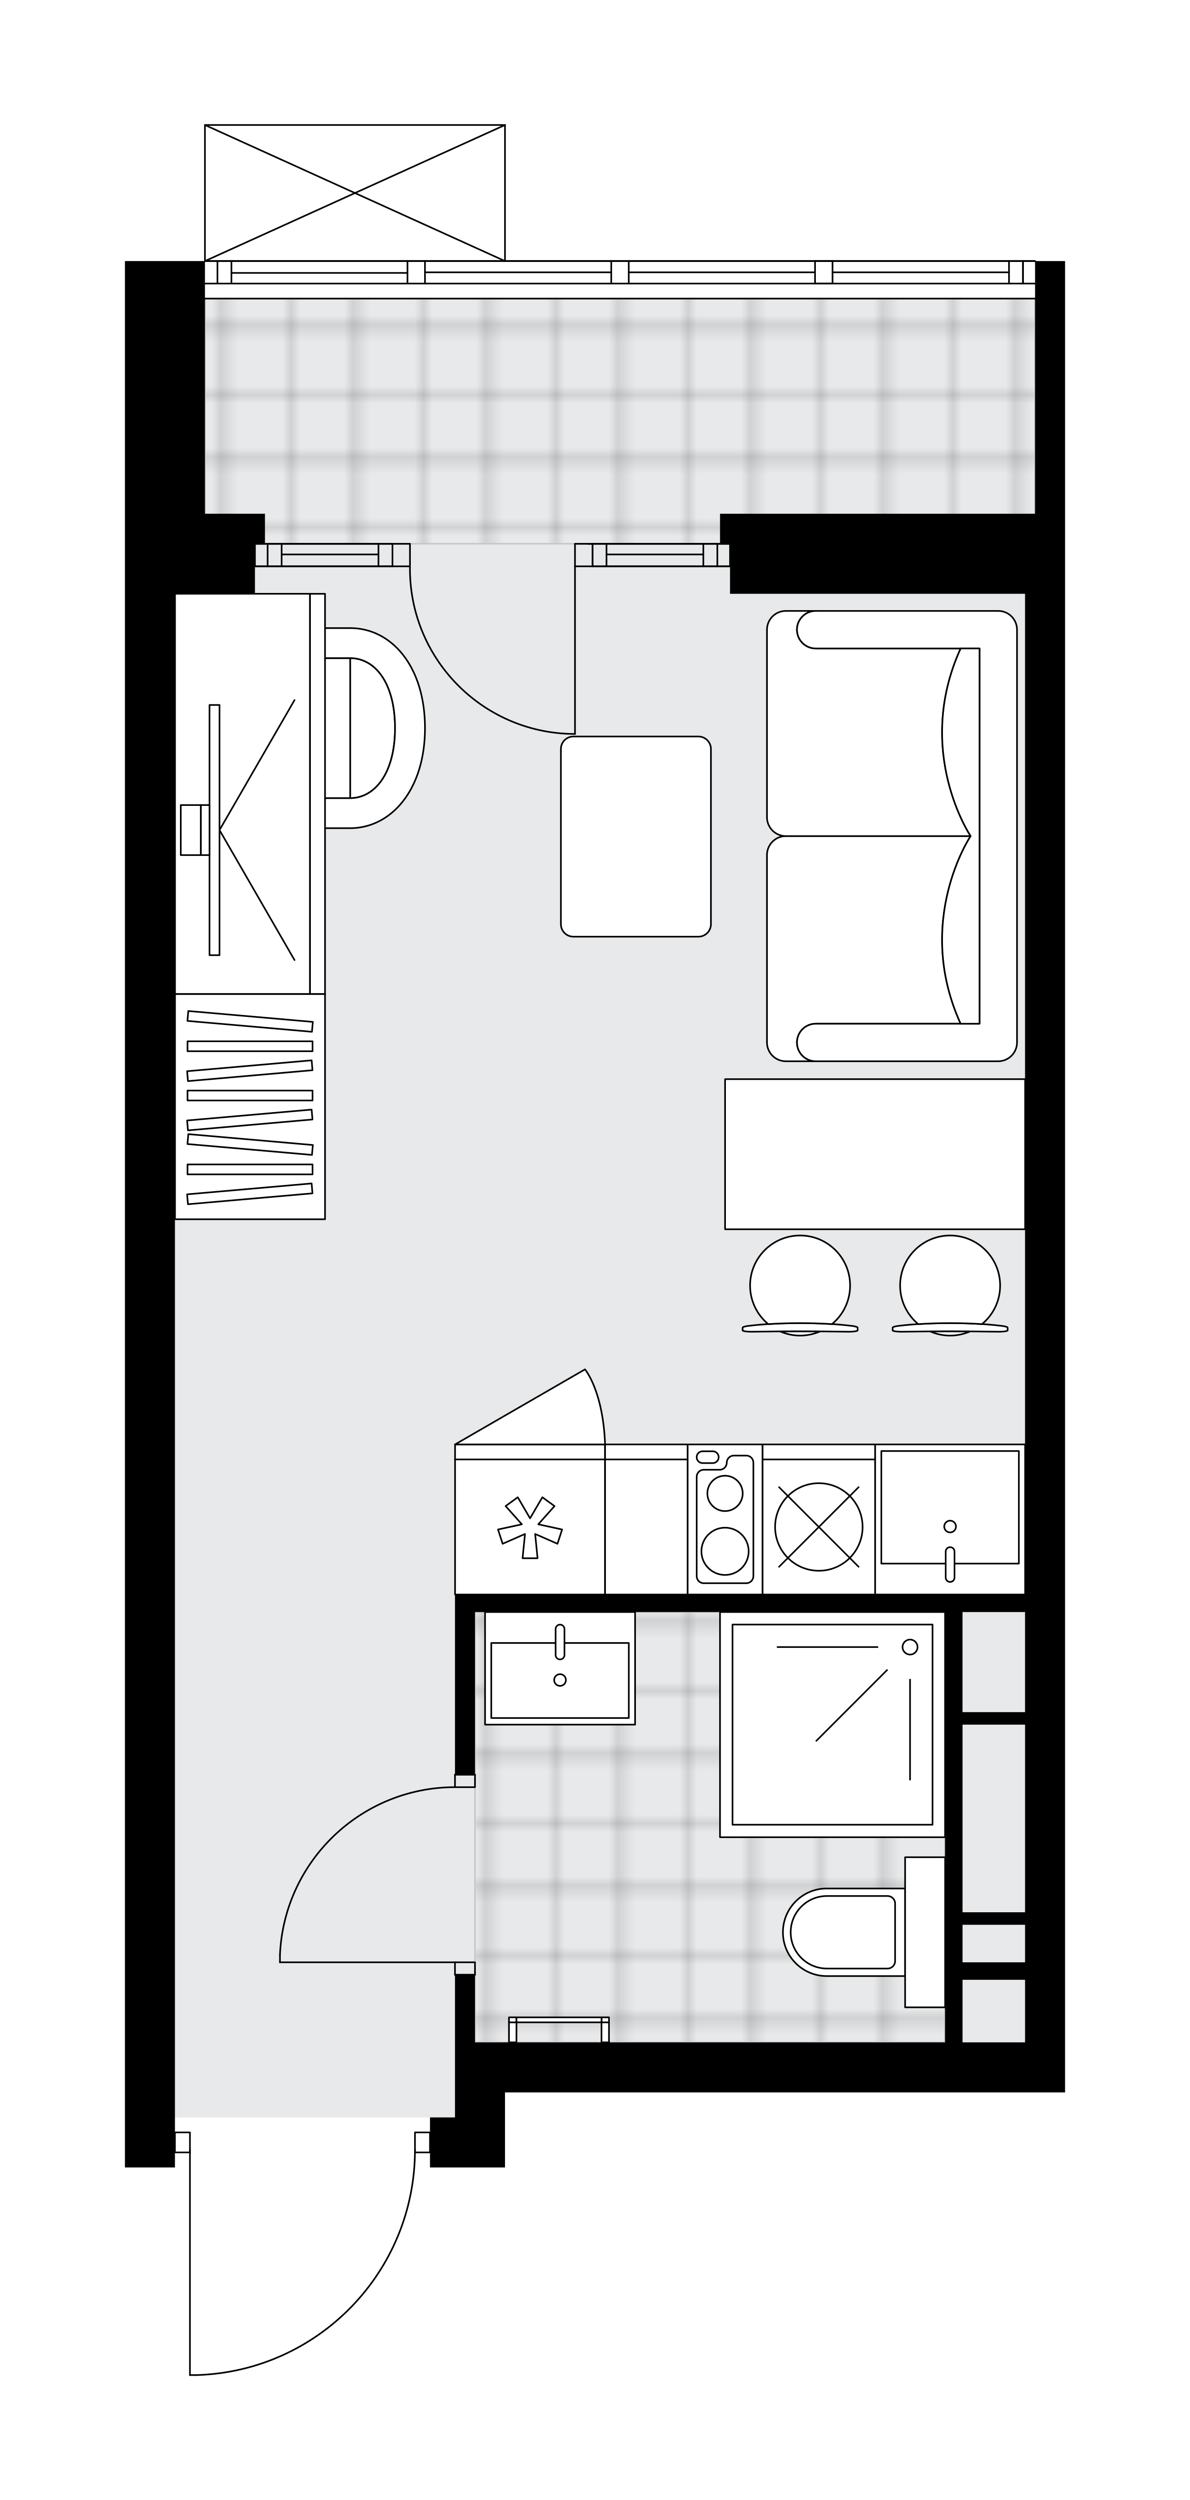 <svg xmlns="http://www.w3.org/2000/svg" xmlns:xlink="http://www.w3.org/1999/xlink" height="2000px" id="Layer_1" style="enable-background:new 0 0 952.53 2000;" version="1.1" viewBox="0 0 952.53 2000" width="952.53px" x="0px" y="0px" xml:space="preserve">
<style type="text/css">
	.st0{fill:none;}
	.st1{opacity:0.25;fill:none;stroke:#070606;stroke-width:0.4;stroke-miterlimit:10;}
	.st2{fill:#FFFFFF;}
	.st3{fill:#E7E9EA;}
	.st4{fill:url(#SVGID_1_);stroke:#C8C8C8;stroke-width:1.3;stroke-miterlimit:10;}
	
		.st5{fill:url(#SVGID_00000127013710119265640910000012400618150867010183_);stroke:#C8C8C8;stroke-width:1.3;stroke-miterlimit:10;}
	.st6{fill:none;stroke:#000000;stroke-width:1.3;stroke-linecap:round;stroke-linejoin:round;stroke-miterlimit:10;}
	.st7{fill:#FFFFFF;stroke:#000000;stroke-width:1.3;stroke-linecap:round;stroke-linejoin:round;stroke-miterlimit:10;}
	.st8{fill:none;stroke:#000000;stroke-width:1.3;stroke-linecap:round;stroke-linejoin:round;}
	.st9{fill:none;stroke:#000000;stroke-width:1.3;stroke-linecap:round;stroke-linejoin:round;stroke-dasharray:10.007,10.007;}
	.st10{fill:none;stroke:#000000;stroke-width:1.3;stroke-linecap:round;stroke-linejoin:round;stroke-dasharray:10.198,10.198;}
	.st11{font-family:'Arial-BoldMT';}
	.st12{font-size:104.899px;}
	.st13{font-size:88.76px;}
	.st14{font-family:'ArialMT';}
	.st15{font-size:40px;}
</style>
<pattern height="14.57" id="New_Pattern_Swatch_2" patternUnits="userSpaceOnUse" style="overflow:visible;" viewBox="7.49 -22.06 14.57 14.57" width="14.57" x="-523.48" y="0.49">
	<g>
		<rect class="st0" height="14.57" width="14.57" x="7.49" y="-22.06" />
		<g>
			<rect class="st1" height="7.29" width="7.29" x="14.77" y="-7.49" />
		</g>
		<g>
			<rect class="st1" height="7.29" width="7.29" x="0.2" y="-7.49" />
		</g>
		<g>
			<rect class="st1" height="7.29" width="7.29" x="22.06" y="-14.77" />
		</g>
		<g>
			<rect class="st1" height="7.29" width="7.29" x="7.49" y="-14.77" />
			<rect class="st1" height="7.29" width="7.29" x="14.77" y="-22.06" />
		</g>
		<g>
			<rect class="st1" height="7.29" width="7.29" x="0.2" y="-22.06" />
		</g>
		<g>
			<rect class="st1" height="7.29" width="7.29" x="22.06" y="-29.35" />
		</g>
		<g>
			<rect class="st1" height="7.29" width="7.29" x="7.49" y="-29.35" />
		</g>
	</g>
</pattern>
<path class="st2" d="M852.53,208.84v202.14v24.02v180.13v530.37v180.13v308.22v40.03H404.21v20.01v40.03h-60.04  v-11.36c0,0,0,0,0,0h-11.39c-0.67,46.31-18.74,90.01-51.07,123.31c-32.95,33.94-77.13,53.4-124.41,54.8c-0.01,0-0.01,0-0.02,0  c0,0,0,0,0,0h-5.25c-0.36,0-0.65-0.29-0.65-0.65v-177.45h-11.36h0v11.36H100v-40.03v-298.21v-180.13V475.02V234.85v-18.01v-8.01  h40.03h23.37v0V100c0,0,0,0,0-0.01c0-0.05,0.02-0.09,0.03-0.14c0.01-0.04,0.01-0.08,0.03-0.12c0,0,0-0.01,0-0.01  c0.01-0.03,0.04-0.05,0.06-0.08c0.03-0.04,0.05-0.09,0.09-0.12c0.03-0.03,0.07-0.05,0.1-0.07c0.04-0.02,0.07-0.05,0.11-0.07  c0.05-0.02,0.1-0.02,0.14-0.03c0.03,0,0.06-0.02,0.09-0.02H404.2c0,0,0,0,0,0h0.02c0.03,0,0.05,0.01,0.08,0.02  c0.06,0.01,0.11,0.01,0.16,0.03c0.03,0.01,0.06,0.04,0.09,0.06c0.04,0.02,0.08,0.04,0.12,0.08c0.03,0.03,0.06,0.08,0.08,0.12  c0.02,0.03,0.04,0.05,0.06,0.08c0,0,0,0.01,0,0.01c0.02,0.04,0.02,0.08,0.03,0.12c0.01,0.05,0.03,0.09,0.03,0.14c0,0,0,0,0,0.01  v108.19h84.41h14.01h149.1h14.01h162.11c0.36,0,0.65,0.29,0.65,0.65v0H852.53z" id="background" />
<g id="floor">
	<polygon class="st3" points="140.03,238.86 140.03,1517.81 140.03,1636.9 140.03,1693.94 364.19,1693.94 364.19,1636.9    828.51,1636.9 828.51,238.86  " />
	<pattern id="SVGID_1_" patternTransform="matrix(7.061 0 0 7.061 40311.383 31610.109)" xlink:href="#New_Pattern_Swatch_2">
	</pattern>
	<rect class="st4" height="196.13" width="664.46" x="164.05" y="238.86" />
	
		<pattern id="SVGID_00000118367025759430234410000016018538552782880162_" patternTransform="matrix(7.061 0 0 7.061 40311.383 31587.799)" xlink:href="#New_Pattern_Swatch_2">
	</pattern>
	
		<rect height="344.24" style="fill:url(#SVGID_00000118367025759430234410000016018538552782880162_);stroke:#C8C8C8;stroke-width:1.3;stroke-miterlimit:10;" width="376.26" x="380.2" y="1289.53" />
	<g id="LINE_00000030451464287321925030000007145275708777887889_">
		<line class="st6" x1="204.07" x2="204.07" y1="453.01" y2="434.99" />
	</g>
	<g id="LINE_00000013898621104312637150000009234497224154756504_">
		<line class="st6" x1="314.15" x2="204.07" y1="453.05" y2="453.05" />
	</g>
	<g id="LINE_00000098906004907765519130000000036551571467869349_">
		<line class="st6" x1="314.15" x2="204.07" y1="435.04" y2="435.04" />
	</g>
	<g id="LINE_00000119103600098548329420000006345808214387987080_">
		<line class="st6" x1="302.94" x2="225.43" y1="443.55" y2="443.55" />
	</g>
	<g id="LINE_00000043429685656444386350000001944754283254147737_">
		<line class="st6" x1="214.22" x2="214.22" y1="453.05" y2="435.04" />
	</g>
	<g id="LINE_00000020388697606909830710000009069005844815174279_">
		<line class="st6" x1="302.94" x2="302.94" y1="453.05" y2="435.04" />
	</g>
	<g id="LINE_00000137830278399367807410000003542627752563768220_">
		<line class="st6" x1="314.15" x2="204.07" y1="453.05" y2="453.05" />
	</g>
	<g id="LINE_00000104663907370978052590000000944495925994841012_">
		<line class="st6" x1="204.07" x2="314.15" y1="434.99" y2="434.99" />
	</g>
	<g id="LINE_00000035507923084609703160000013655982004007256754_">
		<line class="st6" x1="225.43" x2="225.43" y1="453.06" y2="435.05" />
	</g>
	<g id="LINE_00000181065518502433788860000017830076005094410644_">
		<line class="st6" x1="314.15" x2="314.15" y1="453.05" y2="434.99" />
	</g>
	<g id="LINE_00000021096176979239189530000006298054773367650203_">
		<line class="st6" x1="584.34" x2="584.34" y1="453.01" y2="434.99" />
	</g>
	<g id="LINE_00000054957480786370309370000002332878185065493120_">
		<line class="st6" x1="474.26" x2="584.34" y1="453.05" y2="453.05" />
	</g>
	<g id="LINE_00000057864087654831667900000002674763826149552010_">
		<line class="st6" x1="470.8" x2="584.34" y1="435.04" y2="435.04" />
	</g>
	<g id="LINE_00000058579124429016442570000014015101441401110194_">
		<line class="st6" x1="485.47" x2="562.98" y1="443.55" y2="443.55" />
	</g>
	<g id="LINE_00000007404520027248740890000000743047979882334372_">
		<line class="st6" x1="574.19" x2="574.19" y1="453.05" y2="435.04" />
	</g>
	<g id="LINE_00000169521972338574367850000010640162987320969627_">
		<line class="st6" x1="485.47" x2="485.47" y1="453.05" y2="435.04" />
	</g>
	<g id="LINE_00000069396072912593608210000005361122883783251390_">
		<line class="st6" x1="474.26" x2="584.34" y1="453.05" y2="453.05" />
	</g>
	<g id="LINE_00000098920030350380885050000007663385707340895631_">
		<line class="st6" x1="584.34" x2="474.26" y1="434.99" y2="434.99" />
	</g>
	<g id="LINE_00000016775368618487128730000017533942521736256902_">
		<line class="st6" x1="562.98" x2="562.98" y1="453.06" y2="435.05" />
	</g>
	<g id="LINE_00000029742651199916603440000014380617367638225085_">
		<line class="st6" x1="474.26" x2="474.26" y1="453.05" y2="434.99" />
	</g>
	<g id="LINE_00000161623748880315763890000008350327151268767422_">
		<line class="st6" x1="828.51" x2="164.05" y1="238.86" y2="238.86" />
	</g>
	<g id="LINE_00000127727702444053849410000012823034196383975334_">
		<line class="st6" x1="818.86" x2="818.86" y1="226.85" y2="208.84" />
	</g>
	<g id="LINE_00000088109771672976280990000013281088948633092481_">
		<line class="st6" x1="174.05" x2="174.05" y1="226.85" y2="208.84" />
	</g>
	<g id="LINE_00000083065655697329319120000003944955070231812502_">
		<line class="st6" x1="503.28" x2="652.39" y1="217.84" y2="217.84" />
	</g>
	<g id="LINE_00000034075552121420472390000016864773565533021841_">
		<line class="st6" x1="185.26" x2="326.16" y1="218.34" y2="218.34" />
	</g>
	<g id="LINE_00000005952935815414687350000008376913563972609196_">
		<line class="st6" x1="185.26" x2="185.26" y1="208.84" y2="226.85" />
	</g>
	<g id="LINE_00000011010882501588789060000006684520318261962369_">
		<line class="st6" x1="818.86" x2="818.86" y1="226.85" y2="208.84" />
	</g>
	<g id="LINE_00000080897126351537716340000009125590310322279837_">
		<line class="st6" x1="807.65" x2="807.65" y1="208.84" y2="226.85" />
	</g>
	<g id="LINE_00000059288473583998844830000008556902732783476380_">
		<line class="st6" x1="489.27" x2="489.27" y1="226.85" y2="208.84" />
	</g>
	<g id="LINE_00000039845380983493526190000005250997880722122422_">
		<line class="st6" x1="489.27" x2="503.28" y1="208.84" y2="208.84" />
	</g>
	<g id="LINE_00000096765008728468146740000017909813137693149608_">
		<line class="st6" x1="503.28" x2="503.28" y1="208.84" y2="226.85" />
	</g>
	<g id="LINE_00000137849872019393181150000003552411066115800997_">
		<line class="st6" x1="503.28" x2="489.27" y1="226.85" y2="226.85" />
	</g>
	<g id="LINE_00000050663535481918041430000016109639487171389585_">
		<line class="st6" x1="164.05" x2="828.51" y1="208.84" y2="208.84" />
	</g>
	<g id="LINE_00000057853345310010111960000015980441951056535735_">
		<line class="st6" x1="326.16" x2="326.16" y1="226.85" y2="208.84" />
	</g>
	<g id="LINE_00000131348024736257197240000005227926391758002856_">
		<line class="st6" x1="326.16" x2="340.17" y1="208.84" y2="208.84" />
	</g>
	<g id="LINE_00000181805591740989733300000001455162224579057810_">
		<line class="st6" x1="340.17" x2="340.17" y1="208.84" y2="226.85" />
	</g>
	<g id="LINE_00000169541453182975755430000005163979224207682994_">
		<line class="st6" x1="340.17" x2="326.16" y1="226.85" y2="226.85" />
	</g>
	<g id="LINE_00000008833461184215065280000006552659047265578625_">
		<line class="st6" x1="340.17" x2="489.27" y1="217.84" y2="217.84" />
	</g>
	<g id="LINE_00000088845301373683600610000005063545133173280906_">
		<line class="st6" x1="652.39" x2="652.39" y1="226.85" y2="208.84" />
	</g>
	<g id="LINE_00000029757094634142458810000012331662383244687269_">
		<line class="st6" x1="652.39" x2="666.4" y1="208.84" y2="208.84" />
	</g>
	<g id="LINE_00000127745711779168556360000010183938051610929340_">
		<line class="st6" x1="666.4" x2="666.4" y1="208.84" y2="226.85" />
	</g>
	<g id="LINE_00000057858284769350680130000016341989654584209561_">
		<line class="st6" x1="666.4" x2="652.39" y1="226.85" y2="226.85" />
	</g>
	<g id="LWPOLYLINE_00000173148185759309573340000016118616176712569238_">
		<line class="st6" x1="326.16" x2="164.05" y1="226.85" y2="226.85" />
	</g>
	<g id="LWPOLYLINE_00000166662402784628820590000005036630557371290760_">
		<line class="st6" x1="340.17" x2="489.27" y1="226.85" y2="226.85" />
	</g>
	<g id="LWPOLYLINE_00000169548096741695865500000008130770776927508886_">
		<line class="st6" x1="503.28" x2="828.51" y1="226.85" y2="226.85" />
	</g>
	<g id="LWPOLYLINE_00000125585505069807787170000005509551630208150667_">
		<line class="st6" x1="326.16" x2="164.05" y1="208.84" y2="208.84" />
	</g>
	<g id="LWPOLYLINE_00000137827210456717279430000013841746836178884799_">
		<line class="st6" x1="340.17" x2="489.27" y1="208.84" y2="208.84" />
	</g>
	<g id="LWPOLYLINE_00000029012041208465818230000000408458852438689926_">
		<line class="st6" x1="503.28" x2="828.51" y1="208.84" y2="208.84" />
	</g>
	<g id="LINE_00000025422741584564476180000013319234988747848835_">
		<line class="st6" x1="666.4" x2="807.65" y1="217.84" y2="217.84" />
	</g>
	<g>
		<polygon points="164.05,208.84 140.03,208.84 100,208.84 100,216.84 100,234.85 100,475.02 100,1215.54 100,1395.67 100,1693.88     100,1733.9 140.03,1733.9 140.03,1693.88 140.03,1395.67 140.03,1215.54 140.03,475.02 204.07,475.02 204.07,434.99     212.08,434.99 212.08,410.98 164.05,410.98   " />
		<path d="M828.51,208.84v202.14H651.76h-75.42v24.02h8.01v40.03H820.5v140.1v530.37v130.09H364.19v14.01v130.09h16.01v-130.09    h376.26v186.13v94.07v14.01v50.04h-104.7H404.21H380.2v-54.04h-16.01v54.04v60.04h-20.01v40.03h60.04v-40.03v-20.01h448.31v-40.03    v-308.22v-180.13V615.12V434.99v-24.02V208.84H828.51z M770.47,1379.66h50.04v150.11h-50.04v-54.04V1379.66z M770.47,1539.77    h50.04v30.02h-50.04V1539.77z M770.47,1633.83v-50.04h50.04v50.04H770.47z M820.5,1369.65h-50.04v-80.06h50.04v36.03V1369.65z" />
	</g>
	<g id="LWPOLYLINE_00000118355956247779686970000009861771272893431706_">
		<rect class="st6" height="10.01" width="16.01" x="364.19" y="1569.79" />
	</g>
	<g id="LWPOLYLINE_00000085958475435288373960000008381806359235173281_">
		<rect class="st6" height="10.01" width="16.01" x="364.19" y="1419.68" />
	</g>
	<g id="LINE_00000039830027771392429730000010215687155522179742_">
		<line class="st6" x1="364.19" x2="380.2" y1="1579.8" y2="1579.8" />
	</g>
	<g id="LINE_00000158708695329473213330000011391420756587187074_">
		<line class="st6" x1="364.19" x2="380.2" y1="1419.68" y2="1419.68" />
	</g>
	<g id="LINE_00000162312686502128966110000014631091197319856060_">
		<line class="st6" x1="364.19" x2="224.09" y1="1569.79" y2="1569.79" />
	</g>
	<g id="ARC_00000155119684592682588670000001460368274725597845_">
		<path class="st6" d="M224.09,1563.78c3.33-74.97,65.06-134.04,140.1-134.09" />
	</g>
	<g id="LINE_00000176019653555724864620000013123809570523781801_">
		<line class="st6" x1="224.09" x2="224.09" y1="1569.79" y2="1563.78" />
	</g>
	<g id="LWPOLYLINE_00000037681839656119775910000012992130210335799997_">
		<rect class="st6" height="16.01" width="12.01" x="332.16" y="1705.88" />
	</g>
	<g id="LWPOLYLINE_00000003071082229924782740000013393314565905797562_">
		<rect class="st6" height="16.01" width="12.01" x="140.03" y="1705.88" />
	</g>
	<g id="LWPOLYLINE_00000092449991320613759580000015207846571007634834_">
		<path class="st6" d="M157.28,1900c97.41-2.88,174.88-82.68,174.88-180.13" />
	</g>
	<g id="LINE_00000057863877930600693990000010083509821489256877_">
		<line class="st6" x1="152.04" x2="152.04" y1="1719.87" y2="1900" />
	</g>
	<g id="LINE_00000016756601017282382630000005596897865553098135_">
		<line class="st6" x1="152.04" x2="157.28" y1="1900" y2="1900" />
	</g>
	<g id="ARC_00000099649122450319578070000015660855499872814987_">
		<path class="st6" d="M328.16,453.05c-1.09,72.96,57.17,132.99,130.13,134.08c0.66,0.01,1.31,0.01,1.97,0.01" />
	</g>
	<g id="LINE_00000157295567273119840160000015072710551425487528_">
		<line class="st6" x1="460.25" x2="460.25" y1="453.05" y2="587.14" />
	</g>
	<g id="LINE_00000018942883286169098070000004672631300783631540_">
		<line class="st6" x1="314.15" x2="328.16" y1="453.05" y2="453.05" />
	</g>
	<g id="LINE_00000019666788476672226060000004025444078523594389_">
		<line class="st6" x1="328.16" x2="328.16" y1="453.05" y2="435.04" />
	</g>
	<g id="LINE_00000095328974479723179800000007123397311315871663_">
		<line class="st6" x1="328.16" x2="314.15" y1="435.04" y2="435.04" />
	</g>
	<g id="LINE_00000048489242714757955130000000645530261133505965_">
		<line class="st6" x1="474.26" x2="460.25" y1="435.04" y2="435.04" />
	</g>
	<g id="LINE_00000065782890138656959910000010544631610936442043_">
		<line class="st6" x1="460.25" x2="460.25" y1="435.04" y2="453.05" />
	</g>
	<g id="LINE_00000030475225150827456190000012744889858212293002_">
		<line class="st6" x1="460.25" x2="474.26" y1="453.05" y2="453.05" />
	</g>
	<g id="LINE_00000178171460716831218910000013627432593996791190_">
		<line class="st6" x1="474.26" x2="474.26" y1="435.04" y2="453.05" />
	</g>
	<g id="LINE_00000127764489020833264740000012933701458085864603_">
		<line class="st6" x1="164.05" x2="404.21" y1="100" y2="100" />
	</g>
	<g id="LINE_00000145773829252703717930000016971983588352333486_">
		<line class="st6" x1="404.21" x2="404.21" y1="100" y2="208.84" />
	</g>
	<g id="LINE_00000006698997962132205310000001705342702791533994_">
		<line class="st6" x1="164.05" x2="164.05" y1="208.84" y2="100" />
	</g>
	<g id="LWPOLYLINE_00000070102979889488603250000003242733057299306161_">
		<line class="st6" x1="404.21" x2="164.05" y1="208.84" y2="100" />
	</g>
	<g id="LWPOLYLINE_00000102508847196853539240000001615280027739895440_">
		<line class="st6" x1="164.05" x2="404.21" y1="208.84" y2="100" />
	</g>
</g>
<g id="mebel">
	<g>
		<g>
			<g>
				<g>
					<path class="st7" d="M180.17,541.43v82.1c0,8.26,6.7,14.96,14.96,14.96h85.21V526.46h-85.21       C186.87,526.46,180.17,533.16,180.17,541.43z" />
					<path class="st7" d="M280.34,638.49c19.44,0,35.87-19.56,35.87-56.04s-16.22-55.99-35.87-55.99V638.49z" />
					<path class="st7" d="M280.34,502.45c32.78,0,59.84,30.27,59.84,80.01s-27.41,80.06-59.84,80.06h-85.16v-24.02h85.16       c19.44,0,35.87-19.56,35.87-56.04s-16.22-55.99-35.87-55.99h-85.16v-24.02H280.34z" />
				</g>
			</g>
			<g>
				<g>
					
						<rect class="st7" height="108.08" transform="matrix(-5.846463e-10 1 -1 -5.846463e-10 829.258 441.007)" width="320.22" x="34.01" y="581.09" />
					
						<rect class="st7" height="12.01" transform="matrix(-3.351472e-10 1 -1 -3.351472e-10 889.3 380.964)" width="320.22" x="94.06" y="629.13" />
				</g>
				<g>
					<g>
						<g id="LINE_00000163038024844679002210000014154509524611132863_">
							<line class="st7" x1="175.71" x2="235.75" y1="664.04" y2="560.04" />
						</g>
						<g id="LINE_00000123424175560480628310000005007997371977752207_">
							<line class="st7" x1="175.71" x2="235.75" y1="664.04" y2="768.04" />
						</g>
					</g>
					
						<rect class="st7" height="200.14" transform="matrix(-1 -2.214208e-10 2.214208e-10 -1 343.42 1328.081)" width="8.01" x="167.71" y="563.97" />
					<rect class="st7" height="40.03" width="7" x="160.7" y="644.03" />
					
						<rect class="st7" height="40.03" transform="matrix(-1 -2.245450e-10 2.245450e-10 -1 305.393 1328.081)" width="16.01" x="144.69" y="644.03" />
				</g>
			</g>
		</g>
		<g>
			<rect class="st7" height="180.13" width="120.08" x="140.09" y="795.24" />
			<g>
				<rect class="st7" height="7.95" width="100.07" x="150.09" y="833.01" />
				<rect class="st7" height="7.95" width="100.07" x="150.09" y="872.41" />
				<rect class="st7" height="7.95" width="100.07" x="150.09" y="931.52" />
				
					<rect class="st7" height="7.95" transform="matrix(0.996 0.087 -0.087 0.996 71.993 -14.332)" width="100.07" x="150.09" y="813.31" />
				
					<rect class="st7" height="7.95" transform="matrix(0.996 0.087 -0.087 0.996 80.578 -13.958)" width="100.07" x="150.09" y="911.82" />
				
					<rect class="st7" height="7.95" transform="matrix(0.996 -0.087 0.087 0.996 -73.904 20.702)" width="100.07" x="150.09" y="852.71" />
				
					<rect class="st7" height="7.95" transform="matrix(0.996 -0.087 0.087 0.996 -77.338 20.852)" width="100.07" x="150.09" y="892.12" />
				
					<rect class="st7" height="7.95" transform="matrix(0.996 -0.087 0.087 0.996 -82.49 21.077)" width="100.07" x="150.09" y="951.22" />
			</g>
		</g>
	</g>
	<g>
		<g>
			<g id="LINE_00000031927430351696137950000004046318013772993973_">
				<path class="st7" d="M718.91,1060.71c24.23-3.04,59-3.04,83.23,0c2.8,0.35,4.42,0.88,4.42,1.43v0.14v1.98      c0,0.6-3.14,1.08-7,1.08c-25.95-0.41-52.1-0.41-78.05,0c-3.87,0-7-0.48-7-1.08v-1.98v-0.14      C714.49,1061.59,716.11,1061.07,718.91,1060.71z" />
			</g>
			<g>
				<path class="st7" d="M744.68,1065.16c4.86,2.1,10.21,3.27,15.84,3.27c5.63,0,10.98-1.17,15.84-3.27      C765.8,1065.09,755.25,1065.09,744.68,1065.16z" />
				<path class="st7" d="M735.03,1059.26c16.32-1.06,34.67-1.06,50.99,0c8.88-7.34,14.53-18.44,14.53-30.86      c0-22.11-17.92-40.03-40.03-40.03c-22.11,0-40.03,17.92-40.03,40.03C720.49,1040.82,726.15,1051.92,735.03,1059.26z" />
			</g>
		</g>
		<g>
			<g id="LINE_00000090264347961575792360000008303428027556107682_">
				<path class="st7" d="M598.83,1060.71c24.23-3.04,59-3.04,83.23,0c2.8,0.35,4.42,0.88,4.42,1.43v0.14v1.98      c0,0.6-3.14,1.08-7,1.08c-25.95-0.41-52.1-0.41-78.05,0c-3.87,0-7-0.48-7-1.08v-1.98v-0.14      C594.41,1061.59,596.03,1061.07,598.83,1060.71z" />
			</g>
			<g>
				<path class="st7" d="M624.6,1065.16c4.86,2.1,10.21,3.27,15.84,3.27s10.98-1.17,15.84-3.27      C645.71,1065.09,635.16,1065.09,624.6,1065.16z" />
				<path class="st7" d="M614.94,1059.26c16.32-1.06,34.67-1.06,50.99,0c8.88-7.34,14.53-18.44,14.53-30.86      c0-22.11-17.92-40.03-40.03-40.03c-22.11,0-40.03,17.92-40.03,40.03C600.41,1040.82,606.07,1051.92,614.94,1059.26z" />
			</g>
		</g>
		
			<rect class="st7" height="120.08" transform="matrix(-1 -1.346511e-10 1.346511e-10 -1 1400.96 1846.663)" width="240.17" x="580.4" y="863.29" />
	</g>
	<g>
		<path class="st7" d="M652.95,818.96L652.95,818.96c-8.29,0-15.01,6.72-15.01,15.01v0c0,8.29,6.72,15.01,15.01,15.01h0h-23.96    c-8.32,0-15.07-6.75-15.07-15.07V683.93c0-8.3,6.79-15.08,15.08-15.08l147.94,0c0,0-45.54,67.69-7.98,150.1H652.95z" />
		<path class="st7" d="M652.95,518.75L652.95,518.75c-8.29,0-15.01-6.72-15.01-15.01v0c0-8.29,6.72-15.01,15.01-15.01h0h-23.96    c-8.32,0-15.07,6.75-15.07,15.07v149.98c0,8.3,6.79,15.08,15.08,15.08l147.94,0c0,0-45.54-67.69-7.98-150.1H652.95z" />
		<path class="st7" d="M799.05,848.98h-146.1c-8.29,0-15.01-6.72-15.01-15.01l0,0c0-8.29,6.72-15.01,15.01-15.01h131.09V518.75    H652.95c-8.29,0-15.01-6.72-15.01-15.01v0c0-8.29,6.72-15.01,15.01-15.01h146.1c8.29,0,15.01,6.72,15.01,15.01v330.23    C814.06,842.22,807.3,848.98,799.05,848.98z" />
		<path class="st7" d="M768.96,518.75c-37.56,82.41,7.98,150.1,7.98,150.1v0.01c0,0-45.54,67.69-7.98,150.1h15.08V518.75    L768.96,518.75z" />
	</g>
	<path class="st7" d="M559.05,749.31H458.98c-5.53,0-10.01-4.48-10.01-10.01V599.2c0-5.53,4.48-10.01,10.01-10.01h100.07   c5.53,0,10.01,4.48,10.01,10.01v140.1C569.06,744.83,564.58,749.31,559.05,749.31z" />
	<g>
		
			<rect class="st7" height="108.08" transform="matrix(-1 -8.941660e-11 8.941660e-11 -1 848.573 2443.084)" width="120.08" x="364.24" y="1167.5" />
		
			<rect class="st7" height="12.01" transform="matrix(-1 -8.941660e-11 8.941660e-11 -1 848.573 2323.001)" width="120.08" x="364.24" y="1155.5" />
		<polygon class="st7" points="428.35,1227.13 430.29,1246.56 418.28,1246.56 420.23,1227.13 402.35,1234.98 398.64,1223.56     417.72,1219.41 404.72,1204.83 414.44,1197.77 424.29,1214.63 434.13,1197.77 443.85,1204.83 430.86,1219.41 449.94,1223.56     446.22,1234.98   " />
		<path class="st7" d="M364.24,1155.5l104-60.04c0,0,14.49,16.9,16.09,60.04H364.24z" />
	</g>
	<g>
		<rect class="st7" height="90.06" width="120.09" x="388.26" y="1289.59" />
		<rect class="st7" height="60.04" width="110.08" x="393.24" y="1314.34" />
		<path class="st7" d="M448.28,1327.49L448.28,1327.49c-1.95,0-3.54-1.58-3.54-3.54v-20.75c0-1.95,1.58-3.54,3.54-3.54l0,0    c1.95,0,3.54,1.58,3.54,3.54v20.75C451.82,1325.91,450.24,1327.49,448.28,1327.49z" />
		<circle class="st7" cx="448.28" cy="1343.98" r="4.7" />
	</g>
	<g>
		
			<rect class="st7" height="16.01" transform="matrix(-1 -9.421854e-11 9.421854e-11 -1 968.911 3251.65)" width="6" x="481.45" y="1617.82" />
		
			<rect class="st7" height="4" transform="matrix(-1 -9.421854e-11 9.421854e-11 -1 968.911 3231.636)" width="6" x="481.45" y="1613.82" />
		
			<rect class="st7" height="16.01" transform="matrix(-1 -9.421854e-11 9.421854e-11 -1 820.807 3251.65)" width="6" x="407.4" y="1617.82" />
		
			<rect class="st7" height="4" transform="matrix(-1 -9.421854e-11 9.421854e-11 -1 820.807 3231.636)" width="6" x="407.4" y="1613.82" />
		<rect class="st7" height="4" width="68.05" x="413.41" y="1613.82" />
	</g>
	<g>
		<path class="st7" d="M626.69,1545.77L626.69,1545.77c0-19.34,15.68-35.02,35.02-35.02h62.78v70.05h-62.78    C642.37,1580.79,626.69,1565.11,626.69,1545.77z" />
		
			<rect class="st7" height="32.02" transform="matrix(-4.471641e-11 1 -1 -4.471641e-11 2286.277 805.261)" width="120.08" x="680.47" y="1529.76" />
		<path class="st7" d="M632.9,1545.77L632.9,1545.77c0-16.03,12.99-29.02,29.02-29.02h48.56c3.32,0,6,2.69,6,6v46.03    c0,3.32-2.69,6-6,6h-48.56C645.9,1574.79,632.9,1561.8,632.9,1545.77z" />
	</g>
	<g>
		<rect class="st7" height="120.08" width="120.09" x="700.47" y="1155.5" />
		<rect class="st7" height="90.06" width="110.08" x="705.46" y="1160.77" />
		<path class="st7" d="M760.5,1237.68L760.5,1237.68c-1.95,0-3.54,1.58-3.54,3.54v20.75c0,1.95,1.58,3.54,3.54,3.54l0,0    c1.95,0,3.54-1.58,3.54-3.54v-20.75C764.04,1239.26,762.45,1237.68,760.5,1237.68z" />
		<circle class="st7" cx="760.5" cy="1221.19" r="4.7" />
	</g>
	<g>
		<rect class="st7" height="120.08" width="60.04" x="550.37" y="1155.5" />
		<path class="st7" d="M557.66,1260.86v-79.42c0-3.13,2.54-5.67,5.67-5.67h12.73c3.13,0,5.67-2.54,5.67-5.67l0,0    c0-3.13,2.54-5.67,5.67-5.67h9.96c3.13,0,5.67,2.54,5.67,5.67v90.76c0,3.13-2.54,5.67-5.67,5.67h-34.04    C560.2,1266.54,557.66,1264,557.66,1260.86z" />
		<path class="st7" d="M570.53,1160.98h-8.15c-2.61,0-4.73,2.12-4.73,4.73l0,0c0,2.61,2.12,4.73,4.73,4.73h8.15    c2.61,0,4.73-2.12,4.73-4.73l0,0C575.26,1163.09,573.14,1160.98,570.53,1160.98z" />
		<circle class="st7" cx="580.35" cy="1194.68" r="14.14" />
		<circle class="st7" cx="580.35" cy="1241.01" r="18.91" />
	</g>
	<g>
		<rect class="st7" height="108.08" width="90.06" x="610.41" y="1167.5" />
		<rect class="st7" height="12.01" width="90.06" x="610.41" y="1155.5" />
		<circle class="st7" cx="655.44" cy="1221.54" r="35.02" />
		<line class="st7" x1="687.28" x2="623.6" y1="1253.38" y2="1189.7" />
		<line class="st7" x1="687.28" x2="623.6" y1="1189.7" y2="1253.38" />
	</g>
	<g>
		
			<rect class="st7" height="108.08" transform="matrix(-1 -1.637518e-10 1.637518e-10 -1 1034.696 2443.084)" width="66.04" x="484.33" y="1167.5" />
		
			<rect class="st7" height="12.01" transform="matrix(-1 -1.637518e-10 1.637518e-10 -1 1034.696 2323)" width="66.04" x="484.33" y="1155.5" />
	</g>
	<g>
		<rect class="st7" height="180.13" width="180.13" x="576.33" y="1289.59" />
		<rect class="st7" height="160.11" width="160.11" x="586.34" y="1299.6" />
		<circle class="st7" cx="728.44" cy="1317.61" r="6" />
		<line class="st7" x1="702.42" x2="622.37" y1="1317.61" y2="1317.61" />
		<line class="st7" x1="710.04" x2="653.43" y1="1336.01" y2="1392.62" />
		<line class="st7" x1="728.44" x2="728.44" y1="1343.63" y2="1423.68" />
	</g>
</g>
</svg>